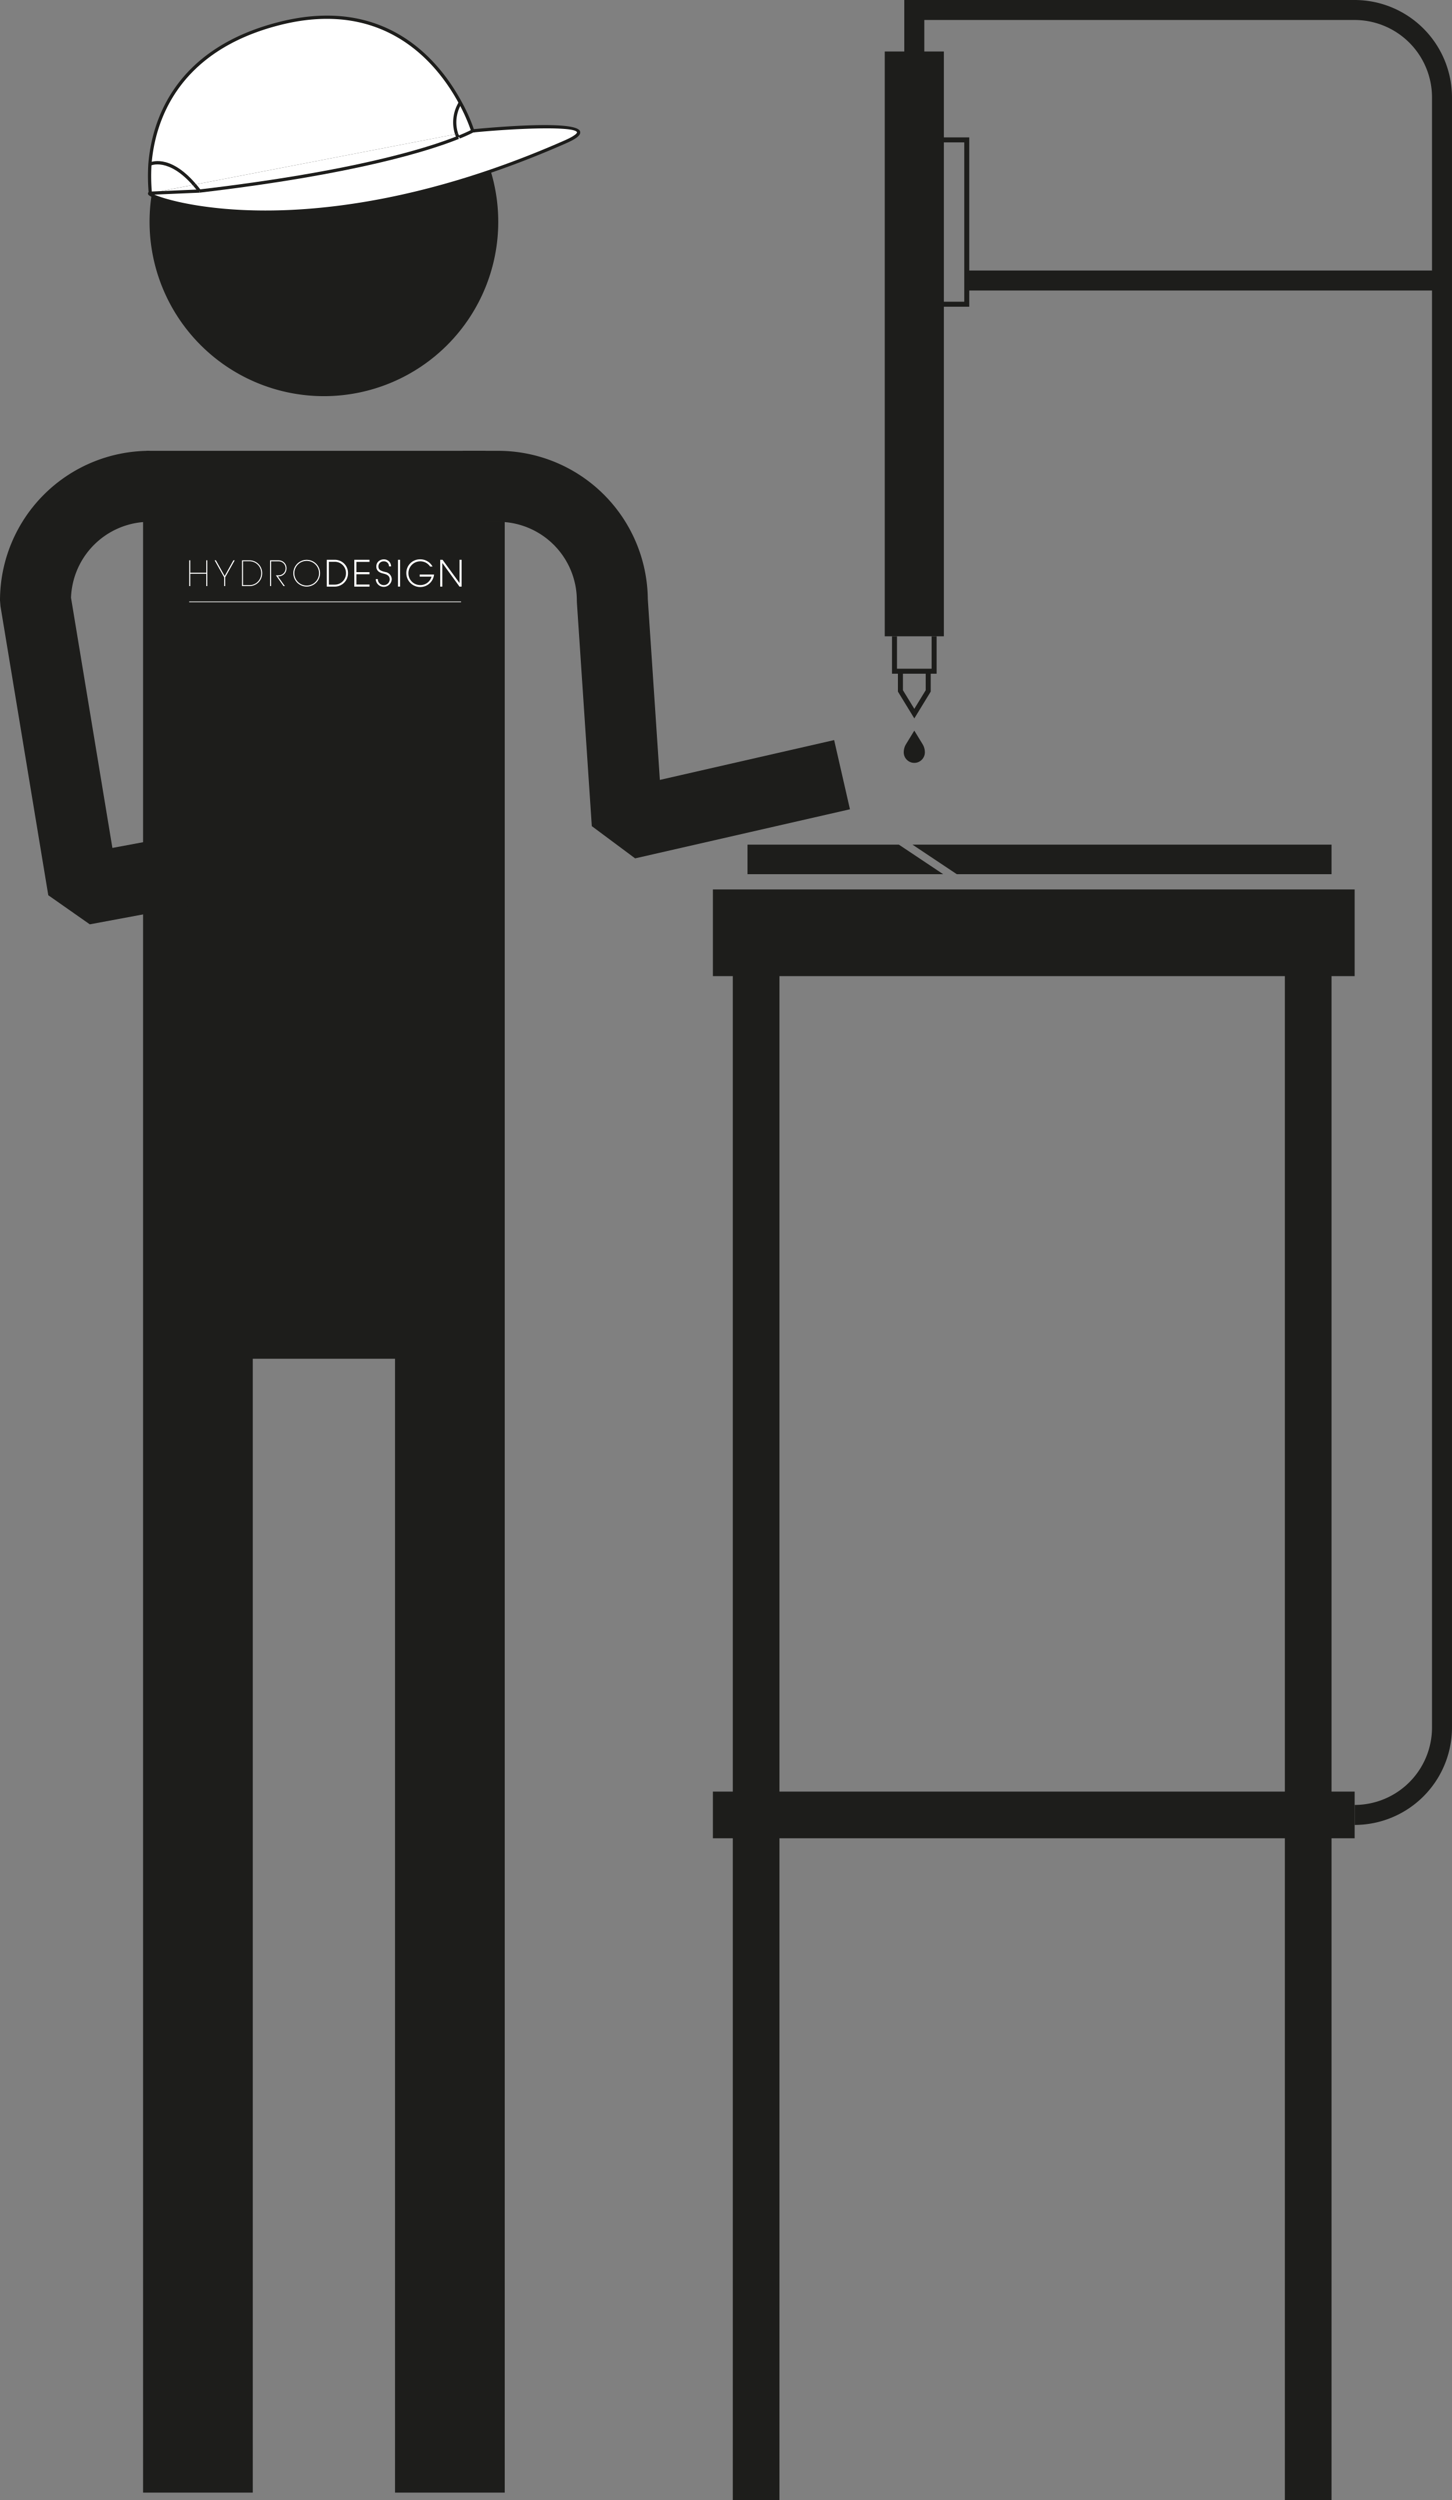 <svg xmlns="http://www.w3.org/2000/svg" xmlns:xlink="http://www.w3.org/1999/xlink" width="307.854" height="530.01" viewBox="0 0 307.854 530.01">
  <rect x="0" y="0" width="307.854" height="530.01" fill="#808080" stroke="none"/>
  <defs>
    <clipPath id="clip-path">
      <rect id="Rettangolo_147" data-name="Rettangolo 147" width="307.854" height="530.01" fill="none"/>
    </clipPath>
    <clipPath id="clip-path-2">
      <rect id="Rettangolo_96" data-name="Rettangolo 96" width="57.761" height="9.083" fill="#fff"/>
    </clipPath>
  </defs>
  <g id="Raggruppa_1255" data-name="Raggruppa 1255" transform="translate(-1352 -1315)">
    <g id="Raggruppa_1243" data-name="Raggruppa 1243" transform="translate(1352 1315)">
      <path id="Tracciato_409" data-name="Tracciato 409" d="M281.8,218.041l-3.475-5.682v-4.325h1.06v4.027l2.415,3.948,2.415-3.948v-4.027h1.06v4.325Z" transform="translate(-87.946 -65.736)" fill="#1d1d1b"/>
      <g id="Raggruppa_1242" data-name="Raggruppa 1242">
        <g id="Raggruppa_1241" data-name="Raggruppa 1241" clip-path="url(#clip-path)">
          <path id="Tracciato_410" data-name="Tracciato 410" d="M280.129,231.043h0a3.322,3.322,0,0,1,.489-1.736l1.75-2.862,1.75,2.862a3.323,3.323,0,0,1,.489,1.736,2.239,2.239,0,1,1-4.479,0" transform="translate(-88.517 -71.553)" fill="#1d1d1b"/>
          <path id="Tracciato_411" data-name="Tracciato 411" d="M285.948,205.143h-9.462v-7.935h1.06v6.875h7.342v-6.875h1.06Z" transform="translate(-87.366 -62.315)" fill="#1d1d1b"/>
          <rect id="Rettangolo_137" data-name="Rettangolo 137" width="12.535" height="123.978" transform="translate(187.584 10.916)" fill="#1d1d1b"/>
          <path id="Tracciato_412" data-name="Tracciato 412" d="M292.231,268.049h79.452v-6.268H282.829Z" transform="translate(-89.37 -82.719)" fill="#1d1d1b"/>
          <path id="Tracciato_413" data-name="Tracciato 413" d="M263.789,261.781H231.7v6.268h41.489Z" transform="translate(-73.215 -82.719)" fill="#1d1d1b"/>
          <path id="Tracciato_414" data-name="Tracciato 414" d="M297.051,78.481h-7.328v-35.9h7.328Zm-6.267-1.06h5.207V43.642h-5.207Z" transform="translate(-91.548 -13.455)" fill="#1d1d1b"/>
          <rect id="Rettangolo_138" data-name="Rettangolo 138" width="9.895" height="332.258" transform="translate(155.367 197.752)" fill="#1d1d1b"/>
          <rect id="Rettangolo_139" data-name="Rettangolo 139" width="9.895" height="332.256" transform="translate(272.417 197.753)" fill="#1d1d1b"/>
          <rect id="Rettangolo_140" data-name="Rettangolo 140" width="136.067" height="18.377" transform="translate(151.148 188.564)" fill="#1d1d1b"/>
          <rect id="Rettangolo_141" data-name="Rettangolo 141" width="136.067" height="9.895" transform="translate(151.148 379.821)" fill="#1d1d1b"/>
          <path id="Tracciato_415" data-name="Tracciato 415" d="M375.787,386.889v-4.241a16.417,16.417,0,0,0,16.4-16.4V20.639a16.417,16.417,0,0,0-16.4-16.4H284.544V19.67H280.3V0h95.484a20.663,20.663,0,0,1,20.639,20.639v345.61a20.663,20.663,0,0,1-20.639,20.639" transform="translate(-88.572)" fill="#1d1d1b"/>
          <rect id="Rettangolo_142" data-name="Rettangolo 142" width="100.761" height="4.241" transform="translate(204.972 57.35)" fill="#1d1d1b"/>
          <rect id="Rettangolo_143" data-name="Rettangolo 143" width="23.256" height="417.853" transform="translate(30.336 110.583)" fill="#1d1d1b"/>
          <rect id="Rettangolo_144" data-name="Rettangolo 144" width="23.256" height="417.853" transform="translate(83.756 110.583)" fill="#1d1d1b"/>
          <path id="Tracciato_416" data-name="Tracciato 416" d="M120.288,51.666A36.965,36.965,0,1,1,83.322,14.7a36.965,36.965,0,0,1,36.965,36.965" transform="translate(-14.648 -4.645)" fill="#1d1d1b"/>
          <path id="Tracciato_417" data-name="Tracciato 417" d="M19.036,240.112l-8.8-6.17L.1,172.663,0,171.435a31.744,31.744,0,0,1,31.708-31.708v15.048a16.68,16.68,0,0,0-16.65,16.1l8.772,53.038,50.864-9.473,2.755,14.794Z" transform="translate(0 -44.152)" fill="#1d1d1b"/>
          <path id="Tracciato_418" data-name="Tracciato 418" d="M179.984,226.128l-9.184-6.834-3.158-47.358-.016-.5a16.679,16.679,0,0,0-16.661-16.66h-7.524V139.727h7.524a31.743,31.743,0,0,1,31.707,31.441l2.556,38.325,36.952-8.444,3.352,14.67Z" transform="translate(-45.325 -44.152)" fill="#1d1d1b"/>
          <rect id="Rettangolo_145" data-name="Rettangolo 145" width="71.847" height="15.048" transform="translate(31.061 95.575)" fill="#1d1d1b"/>
          <rect id="Rettangolo_146" data-name="Rettangolo 146" width="53.42" height="177.649" transform="translate(41.964 110.407)" fill="#1d1d1b"/>
          <path id="Tracciato_419" data-name="Tracciato 419" d="M114.873,40.159s31.931-3.092,19.638,2.328c-56.869,25.068-90.8,10.928-87.99,10.879l10.44-.451c33.08-3.891,48.821-8.952,54.837-11.367a3.148,3.148,0,0,0,.214.342l.01-.434a28.99,28.99,0,0,0,2.837-1.289.007.007,0,0,0,.006-.008Z" transform="translate(-14.649 -12.412)" fill="#fff"/>
          <path id="Tracciato_420" data-name="Tracciato 420" d="M144.763,37.806h-.007a.007.007,0,0,1-.006.008L141.912,39.1l-.561-.637a7.965,7.965,0,0,1,.78-6.634,35.754,35.754,0,0,1,2.631,5.973" transform="translate(-44.539 -10.059)" fill="#fff"/>
          <path id="Tracciato_421" data-name="Tracciato 421" d="M142.355,41.866l2.838-1.289a29.061,29.061,0,0,1-2.838,1.289" transform="translate(-44.982 -12.822)" fill="#fff"/>
          <path id="Tracciato_422" data-name="Tracciato 422" d="M141.536,41.532l.56.637-.224.092a5.01,5.01,0,0,1-.336-.728" transform="translate(-44.723 -13.124)" fill="#fff"/>
          <path id="Tracciato_423" data-name="Tracciato 423" d="M142.251,42.462l-.01.434a3.125,3.125,0,0,1-.214-.343Z" transform="translate(-44.879 -13.417)" fill="#fff"/>
          <path id="Tracciato_424" data-name="Tracciato 424" d="M115.85,41.532a5.01,5.01,0,0,0,.336.728C110.17,44.676,94.43,49.736,61.35,53.628c-.373-.491-.736-.935-1.1-1.352Z" transform="translate(-19.038 -13.124)" fill="#fff"/>
          <path id="Tracciato_425" data-name="Tracciato 425" d="M111.5,30.1,55.9,40.841c-5.5-6.364-9.422-4.351-9.422-4.351.7-8.688,5.186-24.134,27.4-29.8,22.553-5.749,33.8,8.26,38.4,16.774A7.961,7.961,0,0,0,111.5,30.1" transform="translate(-14.685 -1.688)" fill="#fff"/>
          <path id="Tracciato_426" data-name="Tracciato 426" d="M57.036,58.591l-10.44.451,9.338-1.8c.366.416.728.86,1.1,1.351" transform="translate(-14.724 -18.087)" fill="#fff"/>
          <path id="Tracciato_427" data-name="Tracciato 427" d="M55.859,55.09l-9.338,1.8a40.415,40.415,0,0,1-.084-6.153s3.925-2.014,9.422,4.351" transform="translate(-14.648 -15.937)" fill="#fff"/>
          <path id="Tracciato_428" data-name="Tracciato 428" d="M140.87,38.511a8.273,8.273,0,0,1,.8-6.912l.6.32a7.619,7.619,0,0,0-.763,6.355Z" transform="translate(-44.379 -9.985)" fill="#1d1d1b"/>
          <path id="Tracciato_429" data-name="Tracciato 429" d="M55.564,55.153c-5.23-6.056-8.974-4.289-9.01-4.27l-.311-.61c.172-.087,4.229-2.061,9.837,4.432Z" transform="translate(-14.612 -15.775)" fill="#1d1d1b"/>
          <path id="Tracciato_430" data-name="Tracciato 430" d="M141.428,42.375a5.319,5.319,0,0,1-.36-.779l.64-.24a4.891,4.891,0,0,0,.313.679Z" transform="translate(-44.576 -13.068)" fill="#1d1d1b"/>
          <path id="Tracciato_431" data-name="Tracciato 431" d="M60.959,58.694c-.371-.488-.726-.923-1.086-1.332l.513-.451c.371.421.736.869,1.118,1.369Z" transform="translate(-18.919 -17.983)" fill="#1d1d1b"/>
          <path id="Tracciato_432" data-name="Tracciato 432" d="M70.692,57.527c-14.957,0-23.709-3-24.671-3.92a.425.425,0,0,1-.136-.477.456.456,0,0,1,.472-.267l10.431-.451.029.684-9.607.415c2.41,1.05,10.549,3.352,23.5,3.369,13.541.01,35.558-2.549,63.505-14.868,2.711-1.195,2.612-1.705,2.611-1.711-.332-1.266-11.718-.968-22.079.036l-.065-.681c5.188-.5,22.169-1.953,22.805.472.2.747-.7,1.5-3,2.51-26.64,11.743-48.476,14.889-63.8,14.89" transform="translate(-14.491 -12.249)" fill="#1d1d1b"/>
          <path id="Tracciato_433" data-name="Tracciato 433" d="M61.88,54.157l-.08-.679c32.6-3.836,48.3-8.755,54.749-11.345l.255.635c-6.485,2.6-22.244,7.545-54.924,11.389" transform="translate(-19.528 -13.313)" fill="#1d1d1b"/>
          <path id="Tracciato_434" data-name="Tracciato 434" d="M46.022,42.516a41.293,41.293,0,0,1-.085-6.212C46.646,27.513,51.181,11.915,73.6,6.2c22.671-5.775,34.03,8.135,38.787,16.943a35.835,35.835,0,0,1,2.657,6.035l.121.4-.356.042c-.7.371-1.692.818-2.813,1.274l-.258-.633c1.014-.412,1.912-.814,2.565-1.148a37.724,37.724,0,0,0-2.516-5.642C107.121,14.832,95.985,1.2,73.767,6.859c-22,5.613-26.454,20.89-27.148,29.5a40.593,40.593,0,0,0,.084,6.092Z" transform="translate(-14.491 -1.528)" fill="#1d1d1b"/>
        </g>
      </g>
    </g>
    <g id="Raggruppa_1254" data-name="Raggruppa 1254" transform="translate(1392.111 1433.58)">
      <path id="Tracciato_235" data-name="Tracciato 235" d="M3.66,1.252V3.873H.259V1.252H.038V6.717H.259V4.1h3.4V6.717h.221V1.252Z" transform="translate(-0.032 -1.046)" fill="#fff"/>
      <g id="Raggruppa_1087" data-name="Raggruppa 1087" transform="translate(0 0)">
        <g id="Raggruppa_1086" data-name="Raggruppa 1086" clip-path="url(#clip-path-2)">
          <path id="Tracciato_236" data-name="Tracciato 236" d="M134.354,3.5a2.836,2.836,0,0,0,5.672,0,2.836,2.836,0,0,0-5.672,0m.221,0a2.614,2.614,0,1,1,5.229,0,2.614,2.614,0,1,1-5.229,0" transform="translate(-112.276 -0.558)" fill="#fff"/>
          <path id="Tracciato_237" data-name="Tracciato 237" d="M104.546,1.472V6.716h-.221V1.251h1.858a1.672,1.672,0,0,1,1.636,1.7,1.672,1.672,0,0,1-1.636,1.7h-.191l1.471,2.062h-.281l-1.621-2.284h.621a1.452,1.452,0,0,0,1.43-1.479,1.452,1.452,0,0,0-1.43-1.48Z" transform="translate(-87.181 -1.045)" fill="#fff"/>
          <path id="Tracciato_238" data-name="Tracciato 238" d="M36.806,1.252l-1.852,3.33-1.86-3.33h-.268l2.017,3.6V6.717h.222V4.854l2.017-3.6Z" transform="translate(-27.432 -1.046)" fill="#fff"/>
          <path id="Tracciato_239" data-name="Tracciato 239" d="M68.352,1.46h1.319A2.487,2.487,0,0,1,72.2,3.992a2.488,2.488,0,0,1-2.526,2.534H68.352Zm1.319,5.265a2.69,2.69,0,0,0,2.74-2.732,2.69,2.69,0,0,0-2.74-2.732h-1.54V6.725Z" transform="translate(-56.935 -1.053)" fill="#fff"/>
          <path id="Tracciato_240" data-name="Tracciato 240" d="M213.039.584V6.27h3.228V5.827h-2.785V3.649h2.785V3.205h-2.785V1.027h2.785V.584Z" transform="translate(-178.03 -0.488)" fill="#fff"/>
          <path id="Tracciato_241" data-name="Tracciato 241" d="M283,3.67h2.51a2.442,2.442,0,0,1-2.4,1.787,2.484,2.484,0,0,1-2.5-2.519,2.513,2.513,0,0,1,4.566-1.456l.033.048h.515l-.105-.169A2.917,2.917,0,0,0,283.11,0a2.879,2.879,0,0,0-2.947,2.939,2.947,2.947,0,0,0,5.863.413l.017-.125H283Z" transform="translate(-234.124 0)" fill="#fff"/>
          <path id="Tracciato_242" data-name="Tracciato 242" d="M242.7,2.723l-.061-.016c-.816-.208-1.393-.413-1.386-1.163A1.073,1.073,0,0,1,242.392.466a1.032,1.032,0,0,1,1.1.98l.017.091h.44l-.016-.126a1.486,1.486,0,0,0-1.52-1.366,1.669,1.669,0,0,0-1.2.473,1.436,1.436,0,0,0-.4,1.063c0,1.108,1.02,1.359,1.515,1.481l.04.011c.538.143,1.274.34,1.274,1.234A1.232,1.232,0,0,1,242.377,5.5a1.246,1.246,0,0,1-1.242-1.181l-.012-.1h-.438l.008.119a1.7,1.7,0,0,0,3.389-.059A1.584,1.584,0,0,0,242.7,2.723" transform="translate(-201.133 -0.038)" fill="#fff"/>
          <path id="Tracciato_243" data-name="Tracciato 243" d="M328,.584v4.94L324.4.584h-.5V6.27h.443V1.257l3.643,5.013h.448V.584Z" transform="translate(-270.677 -0.488)" fill="#fff"/>
          <rect id="Rettangolo_94" data-name="Rettangolo 94" width="0.443" height="5.686" transform="translate(44.273 0.096)" fill="#fff"/>
          <path id="Tracciato_244" data-name="Tracciato 244" d="M179.184.591h-1.651V6.278h1.651a2.817,2.817,0,0,0,2.85-2.844,2.784,2.784,0,0,0-2.85-2.843m0,5.266h-1.208V1.013h1.208A2.365,2.365,0,0,1,181.6,3.434a2.366,2.366,0,0,1-2.415,2.423" transform="translate(-148.359 -0.494)" fill="#fff"/>
          <rect id="Rettangolo_95" data-name="Rettangolo 95" width="57.644" height="0.146" transform="translate(0 8.937)" fill="#fff"/>
        </g>
      </g>
    </g>
  </g>
</svg>
